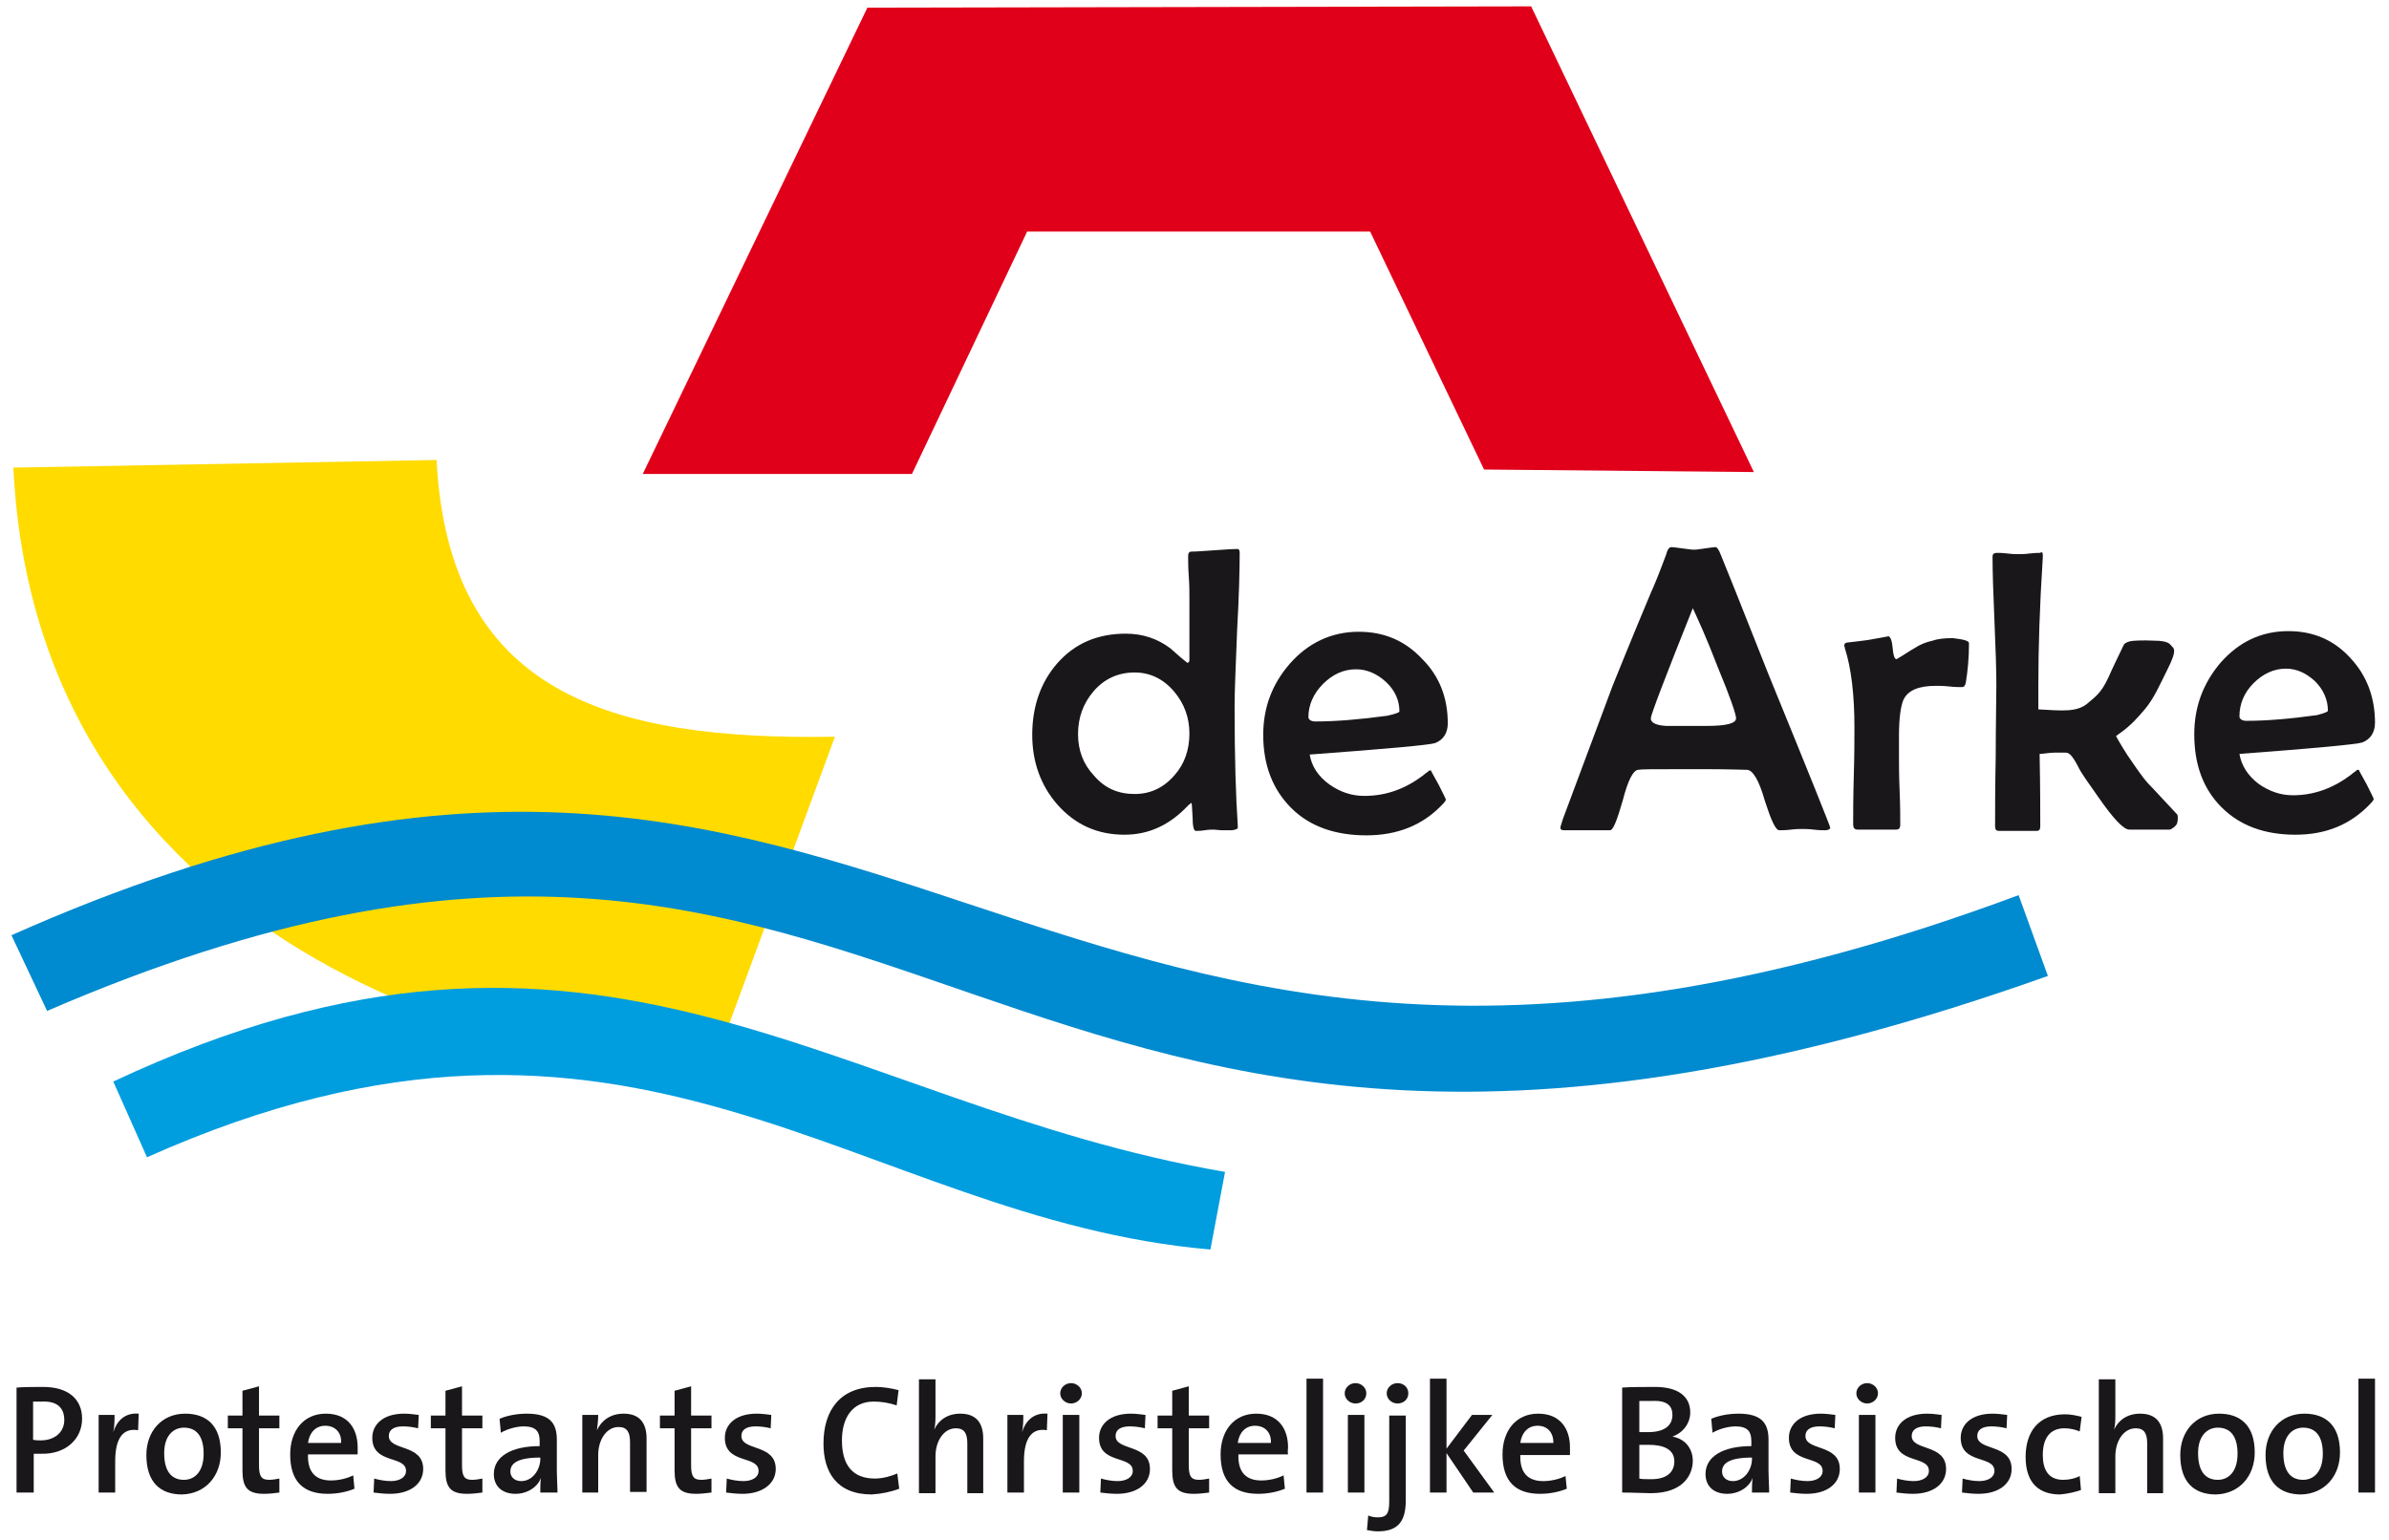 <?xml version="1.0" encoding="utf-8"?>
<!-- Generator: Adobe Illustrator 24.3.0, SVG Export Plug-In . SVG Version: 6.00 Build 0)  -->
<svg version="1.1" id="Laag_1" xmlns="http://www.w3.org/2000/svg" xmlns:xlink="http://www.w3.org/1999/xlink" x="0px" y="0px"
	 viewBox="0 0 375.4 242" style="enable-background:new 0 0 375.4 242;" xml:space="preserve">
<style type="text/css">
	.st0{fill-rule:evenodd;clip-rule:evenodd;fill:#1A171B;}
	.st1{fill-rule:evenodd;clip-rule:evenodd;fill:#FFDB00;}
	.st2{fill-rule:evenodd;clip-rule:evenodd;fill:#E1001A;}
	.st3{fill-rule:evenodd;clip-rule:evenodd;fill:#008ACF;}
	.st4{fill-rule:evenodd;clip-rule:evenodd;fill:#009DDF;}
	.st5{fill:#1A171B;}
</style>
<g>
	<path class="st0" d="M12.9,223c0-3.1-2.2-5-6.1-5c-1.5,0-3,0-4.2,0.1v16.5h2.7v-6.1c0.4,0,0.9,0,1.2,0
		C10.3,228.6,12.9,226.2,12.9,223z M10.1,223.2c0,1.9-1.5,3.2-3.7,3.2c-0.4,0-0.8,0-1.2-0.1v-6c0.4,0,0.9,0,1.4,0
		C9,220.2,10.1,221.3,10.1,223.2z"/>
	<path class="st0" d="M21.8,222.2c-2.3-0.2-3.5,1.3-4,2.9h0c0.2-0.9,0.2-2,0.2-2.7h-2.5v12.2h2.6v-4.9c0-3.6,1.2-5.3,3.6-4.9
		L21.8,222.2z"/>
	<path class="st0" d="M34.7,228.3c0-4.3-2.3-6.1-5.6-6.1c-3.7,0-6.1,2.8-6.1,6.5c0,4.3,2.2,6.2,5.6,6.2
		C32.3,234.8,34.7,232,34.7,228.3z M32,228.5c0,2.8-1.4,4.1-3.1,4.1c-2,0-3.1-1.4-3.1-4.2c0-2.8,1.5-4,3.1-4
		C31,224.4,32,225.9,32,228.5z"/>
	<path class="st0" d="M43.9,234.6v-2.2c-0.5,0.1-1.1,0.2-1.6,0.2c-1.2,0-1.6-0.5-1.6-2.3v-5.8h3.2v-2h-3.2v-4.6l-2.6,0.7v3.9h-2.3v2
		h2.3v6.6c0,2.7,0.8,3.7,3.4,3.7C42.3,234.8,43.2,234.7,43.9,234.6z"/>
	<path class="st0" d="M56.2,227.5c0-2.9-1.5-5.3-5-5.3c-3.5,0-5.6,2.7-5.6,6.4c0,4.3,2.1,6.2,5.9,6.2c1.5,0,3-0.3,4.2-0.8l-0.2-2.1
		c-1,0.5-2.3,0.8-3.5,0.8c-2.4,0-3.7-1.3-3.6-4.1h7.8C56.2,228.2,56.2,227.8,56.2,227.5z M53.6,226.8h-5.2c0.2-1.6,1.2-2.7,2.7-2.7
		C52.7,224.1,53.7,225.2,53.6,226.8z"/>
	<path class="st0" d="M66.5,230.9c0-4-5.4-2.8-5.4-5.2c0-0.9,0.7-1.5,2.2-1.5c0.8,0,1.6,0.1,2.4,0.3l0.1-2.1
		c-0.7-0.1-1.6-0.2-2.3-0.2c-3.3,0-5,1.7-5,3.8c0,4.2,5.3,2.7,5.3,5.2c0,1-1,1.6-2.4,1.6c-0.9,0-1.9-0.2-2.6-0.4l-0.1,2.2
		c0.8,0.1,1.7,0.2,2.6,0.2C64.5,234.8,66.5,233.2,66.5,230.9z"/>
	<path class="st0" d="M75.8,234.6v-2.2c-0.5,0.1-1.1,0.2-1.6,0.2c-1.2,0-1.6-0.5-1.6-2.3v-5.8h3.2v-2h-3.2v-4.6l-2.6,0.7v3.9h-2.3v2
		H70v6.6c0,2.7,0.8,3.7,3.4,3.7C74.2,234.8,75.1,234.7,75.8,234.6z"/>
	<path class="st0" d="M87.6,234.6c0-1-0.1-2.3-0.1-3.3v-5c0-2.5-1-4.1-4.7-4.1c-1.6,0-3.1,0.3-4.3,0.8l0.2,2.2c1-0.6,2.5-1,3.6-1
		c1.9,0,2.5,0.8,2.5,2.3v0.8c-4.4,0-7.2,1.6-7.2,4.4c0,1.9,1.3,3.1,3.4,3.1c1.9,0,3.5-1.1,4-2.5l0,0c-0.1,0.7-0.1,1.5-0.1,2.3H87.6z
		 M84.9,229.3c0,1.7-1.2,3.5-3,3.5c-1,0-1.7-0.6-1.7-1.5c0-1.1,0.8-2.2,4.7-2.2V229.3z"/>
	<path class="st0" d="M101.6,234.6v-8.5c0-2.2-0.9-3.9-3.6-3.9c-2.1,0-3.5,1.1-4.2,2.6l0,0c0.1-0.7,0.2-1.7,0.2-2.4h-2.5v12.2H94
		v-5.9c0-2.4,1.3-4.4,3.2-4.4c1.4,0,1.8,0.9,1.8,2.4v7.8H101.6z"/>
	<path class="st0" d="M111.8,234.6v-2.2c-0.5,0.1-1.1,0.2-1.6,0.2c-1.2,0-1.6-0.5-1.6-2.3v-5.8h3.2v-2h-3.2v-4.6l-2.6,0.7v3.9h-2.3
		v2h2.3v6.6c0,2.7,0.8,3.7,3.4,3.7C110.1,234.8,111,234.7,111.8,234.6z"/>
	<path class="st0" d="M121.9,230.9c0-4-5.4-2.8-5.4-5.2c0-0.9,0.7-1.5,2.2-1.5c0.8,0,1.6,0.1,2.4,0.3l0.1-2.1
		c-0.7-0.1-1.6-0.2-2.3-0.2c-3.3,0-5,1.7-5,3.8c0,4.2,5.3,2.7,5.3,5.2c0,1-1,1.6-2.4,1.6c-0.9,0-1.9-0.2-2.6-0.4l-0.1,2.2
		c0.8,0.1,1.7,0.2,2.6,0.2C119.8,234.8,121.9,233.2,121.9,230.9z"/>
	<path class="st0" d="M141.3,234l-0.3-2.4c-0.9,0.4-2.3,0.8-3.5,0.8c-3.6,0-5.2-2.2-5.2-6c0-3.5,1.6-6.1,5-6.1
		c1.2,0,2.4,0.2,3.6,0.6l0.3-2.4c-1.2-0.3-2.4-0.5-3.6-0.5c-5.6,0-8.2,3.7-8.2,8.9c0,4.4,2,8,7.6,8C138.5,234.8,140,234.5,141.3,234
		z"/>
	<path class="st0" d="M154.5,234.6v-8.5c0-2.2-0.9-3.9-3.6-3.9c-2,0-3.4,1-4.1,2.5l0,0c0.2-0.7,0.2-1.7,0.2-2.4v-5.5h-2.6v17.9h2.6
		v-5.8c0-2.4,1.3-4.4,3.2-4.4c1.4,0,1.8,0.9,1.8,2.4v7.8H154.5z"/>
	<path class="st0" d="M164.6,222.2c-2.3-0.2-3.5,1.3-4,2.9h0c0.2-0.9,0.2-2,0.2-2.7h-2.5v12.2h2.6v-4.9c0-3.6,1.2-5.3,3.6-4.9
		L164.6,222.2z"/>
	<path class="st0" d="M170,219c0-0.9-0.8-1.6-1.7-1.6c-0.9,0-1.7,0.7-1.7,1.6c0,0.9,0.8,1.6,1.7,1.6C169.2,220.6,170,219.9,170,219z
		 M169.6,234.6v-12.2H167v12.2H169.6z"/>
	<path class="st0" d="M180.7,230.9c0-4-5.4-2.8-5.4-5.2c0-0.9,0.7-1.5,2.2-1.5c0.8,0,1.6,0.1,2.4,0.3l0.1-2.1
		c-0.7-0.1-1.6-0.2-2.3-0.2c-3.3,0-5,1.7-5,3.8c0,4.2,5.3,2.7,5.3,5.2c0,1-1,1.6-2.4,1.6c-0.9,0-1.9-0.2-2.6-0.4l-0.1,2.2
		c0.8,0.1,1.7,0.2,2.6,0.2C178.7,234.8,180.7,233.2,180.7,230.9z"/>
	<path class="st0" d="M190,234.6v-2.2c-0.5,0.1-1.1,0.2-1.6,0.2c-1.2,0-1.6-0.5-1.6-2.3v-5.8h3.2v-2h-3.2v-4.6l-2.6,0.7v3.9h-2.3v2
		h2.3v6.6c0,2.7,0.8,3.7,3.4,3.7C188.4,234.8,189.3,234.7,190,234.6z"/>
	<path class="st0" d="M202.4,227.5c0-2.9-1.5-5.3-5-5.3c-3.5,0-5.6,2.7-5.6,6.4c0,4.3,2.1,6.2,5.9,6.2c1.5,0,3-0.3,4.2-0.8l-0.2-2.1
		c-1,0.5-2.3,0.8-3.5,0.8c-2.4,0-3.7-1.3-3.6-4.1h7.8C202.3,228.2,202.4,227.8,202.4,227.5z M199.7,226.8h-5.2
		c0.2-1.6,1.2-2.7,2.7-2.7C198.8,224.1,199.8,225.2,199.7,226.8z"/>
	<rect x="205.3" y="216.7" class="st0" width="2.6" height="17.9"/>
	<path class="st0" d="M214.7,219c0-0.9-0.8-1.6-1.7-1.6c-0.9,0-1.7,0.7-1.7,1.6c0,0.9,0.8,1.6,1.7,1.6
		C214,220.6,214.7,219.9,214.7,219z M214.4,234.6v-12.2h-2.6v12.2H214.4z"/>
	<path class="st0" d="M221.3,219c0-0.9-0.7-1.6-1.7-1.6c-0.9,0-1.7,0.7-1.7,1.6c0,0.9,0.8,1.6,1.7,1.6
		C220.6,220.6,221.3,219.9,221.3,219z M220.9,235.8v-13.3h-2.6V236c0,1.9-0.4,2.5-1.8,2.5c-0.5,0-1.1-0.1-1.5-0.3l-0.2,2.3
		c0.5,0.1,1.2,0.2,1.7,0.2C219.8,240.7,220.9,239,220.9,235.8z"/>
	<polygon class="st0" points="234.8,234.6 230,228 234.5,222.4 231.3,222.4 227.3,227.7 227.3,216.7 224.7,216.7 224.7,234.6 
		227.3,234.6 227.3,228.4 231.5,234.6 	"/>
	<path class="st0" d="M246.7,227.5c0-2.9-1.5-5.3-5-5.3c-3.5,0-5.6,2.7-5.6,6.4c0,4.3,2.1,6.2,5.9,6.2c1.5,0,3-0.3,4.2-0.8L246,232
		c-1,0.5-2.3,0.8-3.5,0.8c-2.4,0-3.7-1.3-3.6-4.1h7.8C246.7,228.2,246.7,227.8,246.7,227.5z M244.1,226.8h-5.2
		c0.2-1.6,1.2-2.7,2.7-2.7C243.2,224.1,244.1,225.2,244.1,226.8z"/>
	<path class="st0" d="M266,229.6c0-1.7-1-3.4-3.2-3.8v0c1.7-0.6,2.8-2.1,2.8-3.8c0-2.5-1.9-4-5.5-4c-2,0-3.9,0-5.2,0.1v16.5
		c1.8,0,3.5,0.1,4.5,0.1C264.5,234.7,266,231.8,266,229.6z M262.8,222.4c0,1.7-1.3,2.7-3.8,2.7c-0.6,0-1,0-1.4,0v-4.9
		c0.6,0,1.3,0,2.1,0C262.1,220.1,262.8,221.1,262.8,222.4z M263.1,229.7c0,1.7-1.2,2.8-3.6,2.8c-0.9,0-1.5,0-1.9-0.1v-5.3
		c0.4,0,1.2,0,1.5,0C261.4,227.1,263.1,227.8,263.1,229.7z"/>
	<path class="st0" d="M278,234.6c0-1-0.1-2.3-0.1-3.3v-5c0-2.5-1-4.1-4.7-4.1c-1.6,0-3.1,0.3-4.3,0.8l0.2,2.2c1-0.6,2.5-1,3.6-1
		c1.9,0,2.5,0.8,2.5,2.3v0.8c-4.4,0-7.2,1.6-7.2,4.4c0,1.9,1.3,3.1,3.4,3.1c1.9,0,3.5-1.1,4-2.5l0,0c-0.1,0.7-0.1,1.5-0.1,2.3H278z
		 M275.3,229.3c0,1.7-1.2,3.5-3,3.5c-1,0-1.7-0.6-1.7-1.5c0-1.1,0.8-2.2,4.7-2.2V229.3z"/>
	<path class="st0" d="M289.1,230.9c0-4-5.4-2.8-5.4-5.2c0-0.9,0.7-1.5,2.2-1.5c0.8,0,1.6,0.1,2.4,0.3l0.1-2.1
		c-0.7-0.1-1.6-0.2-2.3-0.2c-3.3,0-5,1.7-5,3.8c0,4.2,5.3,2.7,5.3,5.2c0,1-1,1.6-2.4,1.6c-0.9,0-1.9-0.2-2.6-0.4l-0.1,2.2
		c0.8,0.1,1.7,0.2,2.6,0.2C287.1,234.8,289.1,233.2,289.1,230.9z"/>
	<path class="st0" d="M295.1,219c0-0.9-0.8-1.6-1.7-1.6c-0.9,0-1.7,0.7-1.7,1.6c0,0.9,0.8,1.6,1.7,1.6
		C294.3,220.6,295.1,219.9,295.1,219z M294.7,234.6v-12.2h-2.6v12.2H294.7z"/>
	<path class="st0" d="M305.8,230.9c0-4-5.4-2.8-5.4-5.2c0-0.9,0.7-1.5,2.2-1.5c0.8,0,1.6,0.1,2.4,0.3l0.1-2.1
		c-0.7-0.1-1.6-0.2-2.3-0.2c-3.3,0-5,1.7-5,3.8c0,4.2,5.3,2.7,5.3,5.2c0,1-1,1.6-2.4,1.6c-0.9,0-1.9-0.2-2.6-0.4l-0.1,2.2
		c0.8,0.1,1.7,0.2,2.6,0.2C303.8,234.8,305.8,233.2,305.8,230.9z"/>
	<path class="st0" d="M316.1,230.9c0-4-5.4-2.8-5.4-5.2c0-0.9,0.7-1.5,2.2-1.5c0.8,0,1.6,0.1,2.4,0.3l0.1-2.1
		c-0.7-0.1-1.6-0.2-2.3-0.2c-3.3,0-5,1.7-5,3.8c0,4.2,5.3,2.7,5.3,5.2c0,1-1,1.6-2.4,1.6c-0.9,0-1.9-0.2-2.6-0.4l-0.1,2.2
		c0.8,0.1,1.7,0.2,2.6,0.2C314.1,234.8,316.1,233.2,316.1,230.9z"/>
	<path class="st0" d="M327,234.2l-0.2-2.2c-0.7,0.4-1.7,0.6-2.6,0.6c-2.4,0-3.2-1.7-3.2-3.9c0-2.6,1.1-4.2,3.4-4.2
		c0.9,0,1.7,0.2,2.4,0.5l0.3-2.3c-0.8-0.2-1.7-0.4-2.6-0.4c-4.2,0-6.2,2.8-6.2,6.7c0,4.3,2.3,5.9,5.4,5.9
		C324.9,234.8,326.2,234.5,327,234.2z"/>
	<path class="st0" d="M339.9,234.6v-8.5c0-2.2-0.9-3.9-3.6-3.9c-2,0-3.4,1-4.1,2.5l0,0c0.2-0.7,0.2-1.7,0.2-2.4v-5.5h-2.6v17.9h2.6
		v-5.8c0-2.4,1.3-4.4,3.2-4.4c1.4,0,1.8,0.9,1.8,2.4v7.8H339.9z"/>
	<path class="st0" d="M354.3,228.3c0-4.3-2.3-6.1-5.6-6.1c-3.7,0-6.1,2.8-6.1,6.5c0,4.3,2.2,6.2,5.6,6.2
		C351.9,234.8,354.3,232,354.3,228.3z M351.6,228.5c0,2.8-1.4,4.1-3.1,4.1c-2,0-3.1-1.4-3.1-4.2c0-2.8,1.5-4,3.1-4
		C350.6,224.4,351.6,225.9,351.6,228.5z"/>
	<path class="st0" d="M367.7,228.3c0-4.3-2.3-6.1-5.6-6.1c-3.7,0-6.1,2.8-6.1,6.5c0,4.3,2.2,6.2,5.6,6.2
		C365.3,234.8,367.7,232,367.7,228.3z M365,228.5c0,2.8-1.4,4.1-3.1,4.1c-2,0-3.1-1.4-3.1-4.2c0-2.8,1.5-4,3.1-4
		C364,224.4,365,225.9,365,228.5z"/>
	<rect x="370.6" y="216.7" class="st0" width="2.6" height="17.9"/>
</g>
<g>
	<path class="st1" d="M2.1,73.5c4,82,92.2,96.1,110.1,93.9l19-51.6c-35.6,0.6-60.7-6.9-62.6-43.5L2.1,73.5z"/>
	<polygon class="st2" points="101,74.5 143.3,74.5 161.4,36.4 215.3,36.4 233.2,73.8 275.6,74.2 240.6,1 136.3,1.2 	"/>
	<path class="st3" d="M1.8,147c141.6-63,156.8,52.8,315.4-6.3l4.6,12.7C151.6,214,146.7,98.7,7.4,158.9L1.8,147z"/>
	<path class="st4" d="M17.8,170c76.2-35.8,112.9,3.6,174.7,14.2l-2.3,12.2c-55.7-4.8-90.6-48.7-167.1-14.5L17.8,170z"/>
	<g>
		<path class="st5" d="M309.4,101.1c0,2.3-0.2,4.4-0.5,6.2c-0.1,0.5-0.3,0.7-0.6,0.7c-0.4,0-1.1,0-2-0.1c-0.9-0.1-1.6-0.1-2.1-0.1
			c-2.7,0-4.4,0.7-5.1,2.2c-0.4,0.9-0.7,2.8-0.7,5.6v3.4c0,1.2,0,2.9,0.1,5.3c0.1,2.4,0.1,4.1,0.1,5.3c0,0.6-0.2,0.8-0.7,0.8
			c-0.7,0-1.7,0-3,0c-1.3,0-2.3,0-3,0c-0.5,0-0.7-0.3-0.7-0.8c0-1.7,0-4.2,0.1-7.6c0.1-3.4,0.1-5.9,0.1-7.7c0-5.1-0.5-9.3-1.5-12.4
			c0-0.2-0.1-0.3-0.1-0.4c0-0.3,0.1-0.4,0.4-0.5c0.8-0.1,1.9-0.2,3.3-0.4c2.3-0.4,3.4-0.6,3.2-0.6c0.3,0,0.6,0.6,0.7,1.8
			c0.1,1.2,0.3,1.8,0.6,1.8c0,0,0.1,0,0.2-0.1c0.9-0.5,1.7-1.1,2.6-1.6c0.9-0.6,1.9-1,2.9-1.2c0.8-0.3,1.9-0.4,3.2-0.4
			C308.5,100.5,309.4,100.7,309.4,101.1z M272.8,112.9c0-0.6-0.9-3.3-2.9-8.1c-1.8-4.7-3.2-7.7-3.9-9.2c-4.4,11-6.6,16.8-6.6,17.3
			c0,0.7,0.8,1.1,2.4,1.2c0.1,0,1.1,0,3.1,0h3.3C271.3,114.1,272.8,113.7,272.8,112.9z M287.6,130.1c0,0.2-0.3,0.4-0.8,0.4
			c-0.4,0-1,0-1.8-0.1c-0.8-0.1-1.4-0.1-1.8-0.1c-0.4,0-1,0-1.8,0.1c-0.8,0.1-1.4,0.1-1.8,0.1c-0.6,0-1.3-1.6-2.3-4.7
			c-0.9-3.2-1.9-4.8-2.8-4.8c-0.8,0-2.8-0.1-6.1-0.1h-5c-3.5,0-5.5,0-6,0.1c-0.8,0.1-1.6,1.7-2.4,4.8c-0.9,3.1-1.5,4.7-2,4.7h-7.2
			c-0.4,0-0.6-0.1-0.6-0.4c0-0.2,0.2-0.7,0.4-1.4l7.8-20.9c0.7-1.7,2.6-6.5,6-14.6c0.6-1.3,1.4-3.3,2.4-6c0.2-0.8,0.5-1.2,0.8-1.2
			c0.4,0,1,0.1,1.8,0.2c0.8,0.1,1.4,0.2,1.8,0.2c0.4,0,1-0.1,1.7-0.2c0.8-0.1,1.3-0.2,1.7-0.2c0.2,0,0.5,0.4,0.8,1.2
			c0.5,1.2,3,7.4,7.5,18.8C284.4,121.9,287.6,129.9,287.6,130.1z M219.9,111.8c0-1.7-0.7-3.3-2.1-4.6c-1.4-1.3-3-2-4.7-2
			c-2,0-3.7,0.8-5.2,2.3c-1.5,1.5-2.3,3.3-2.3,5.2c0,0.4,0.4,0.7,1.1,0.7c3.1,0,6.9-0.3,11.3-0.9C219.3,112.2,219.9,112,219.9,111.8
			z M227.5,113.7c0,1.5-0.7,2.6-2,3.1c-0.9,0.3-7.5,0.9-19.7,1.8c0.3,1.8,1.3,3.4,3.1,4.7c1.7,1.2,3.5,1.8,5.5,1.8
			c3.4,0,6.4-1.1,9.2-3.2c0.3-0.3,0.7-0.5,1-0.8c0.2,0,0.3,0,0.3,0.1c0,0,0.4,0.8,1.2,2.2c0.7,1.4,1.1,2.2,1.1,2.3
			c0,0.1-0.2,0.4-0.5,0.7c-3.1,3.3-7.1,4.9-12,4.9c-4.9,0-8.9-1.4-11.8-4.3c-2.9-2.9-4.4-6.7-4.4-11.5c0-4.3,1.4-8,4.2-11.2
			c2.9-3.3,6.6-5,10.8-5c4,0,7.3,1.4,10,4.3C226.2,106.3,227.5,109.7,227.5,113.7z M186.9,115.3c0-2.5-0.8-4.7-2.4-6.6
			c-1.7-2-3.8-3-6.2-3c-2.6,0-4.8,1-6.5,3c-1.6,1.9-2.4,4.1-2.4,6.7c0,2.5,0.8,4.7,2.5,6.5c1.7,2,3.8,2.9,6.4,2.9c2.5,0,4.6-1,6.3-3
			C186.1,120.1,186.9,117.9,186.9,115.3z M194.8,86.9c0,2.7-0.1,6.7-0.4,12.1c-0.2,5.4-0.4,9.4-0.4,12c0,8.2,0.2,14.4,0.5,18.7
			l0,0.4c0,0.2-0.3,0.3-0.9,0.4c-0.4,0-1,0-1.7,0c-0.9-0.1-1.3-0.1-1.2-0.1c-0.3,0-0.8,0-1.4,0.1c-0.6,0.1-1.1,0.1-1.4,0.1
			c-0.3,0-0.5-0.7-0.5-2.2c-0.1-1.5-0.1-2.2-0.2-2.2c-0.1,0.1-0.3,0.2-0.5,0.4c-2.9,3.1-6.2,4.6-10,4.6c-4.3,0-7.8-1.6-10.6-4.8
			c-2.6-3-3.9-6.7-3.9-10.9c0-4.4,1.3-8.2,3.9-11.2c2.8-3.2,6.4-4.7,10.8-4.7c2.7,0,5,0.8,7,2.3c0.9,0.8,1.8,1.6,2.7,2.3
			c0.2-0.1,0.3-0.2,0.3-0.4V93.7c0-0.7,0-1.7-0.1-3.1c-0.1-1.4-0.1-2.5-0.1-3.2c0-0.5,0.2-0.7,0.5-0.7c0.8,0,2-0.1,3.5-0.2
			c1.6-0.1,2.7-0.2,3.5-0.2C194.7,86.2,194.8,86.5,194.8,86.9z"/>
		<path class="st5" d="M365.8,111.7c0-1.7-0.7-3.3-2-4.6c-1.4-1.3-2.9-2-4.6-2c-1.9,0-3.6,0.8-5.1,2.3c-1.5,1.5-2.2,3.3-2.2,5.2
			c0,0.4,0.4,0.7,1.1,0.7c3.1,0,6.8-0.3,11.1-0.9C365.2,112.1,365.8,111.9,365.8,111.7z M373.2,113.6c0,1.5-0.7,2.6-2,3.1
			c-0.9,0.3-7.3,0.9-19.3,1.8c0.3,1.8,1.3,3.4,3,4.7c1.7,1.2,3.5,1.8,5.4,1.8c3.3,0,6.3-1.1,9.1-3.2c0.3-0.3,0.7-0.5,1-0.8
			c0.2,0,0.3,0,0.3,0.1c0,0,0.4,0.8,1.2,2.2c0.7,1.4,1.1,2.2,1.1,2.3c0,0.1-0.2,0.4-0.5,0.7c-3.1,3.3-7,4.9-11.8,4.9
			c-4.8,0-8.7-1.4-11.6-4.3c-2.9-2.9-4.3-6.7-4.3-11.5c0-4.3,1.4-8,4.1-11.2c2.9-3.3,6.4-5,10.7-5c3.9,0,7.2,1.4,9.8,4.3
			C371.9,106.2,373.2,109.6,373.2,113.6z"/>
		<path class="st5" d="M321,87.2l0,0.4c-0.5,7.7-0.7,14.4-0.7,20c0,1.1,0,2.4,0,3.9c3.7,0.2,6.1,0.5,7.8-1c1-0.9,2-1.4,3.2-4
			c0.7-1.6,1.5-3.2,2.4-5.1c0.2-0.4,0.7-0.5,1-0.6c0.3-0.1,2-0.2,3.8-0.1c2.3,0,2.5,0.6,2.7,0.8c0.3,0.4,1.1,0.4-0.7,3.9
			c-1.1,2.2-2,4.3-3.4,6c-1.1,1.3-2.3,2.7-4.2,4c-0.4,0.3-0.4,0.3-0.4,0.3c0,0,0.7,1.3,1.8,3c1.3,1.9,2.3,3.4,3.3,4.5
			c1,1,2.5,2.7,4.5,4.8c0.2,0.2,0.1,1.2,0,1.4c-0.1,0.4-0.9,1-1.2,1l-6.3,0c-0.9,0-2.5-1.7-4.8-5c-1.6-2.3-2.8-3.9-3.3-5
			c-0.5-1-1-1.6-1.1-1.7c-0.5-0.5-0.8-0.4-1.3-0.4c-0.2,0-0.3,0-1.3,0c-0.8,0-1.7,0.2-2.3,0.2l0,0.3c0.1,4.9,0.1,8.6,0.1,11.1
			c0,0.5-0.2,0.7-0.5,0.7h-6c-0.4,0-0.6-0.2-0.6-0.7c0-2.5,0-6.2,0.1-11.1c0-4.9,0.1-8.7,0.1-11.1c0-2.2-0.1-5.6-0.3-10.1
			c-0.2-4.5-0.3-7.9-0.3-10.1c0-0.4,0.2-0.6,0.7-0.6c0.4,0,0.9,0,1.7,0.1c0.7,0.1,1.3,0.1,1.7,0.1c0.4,0,1,0,1.7-0.1
			c0.8-0.1,1.3-0.1,1.7-0.1C320.8,86.7,321,86.8,321,87.2z"/>
	</g>
</g>
</svg>
